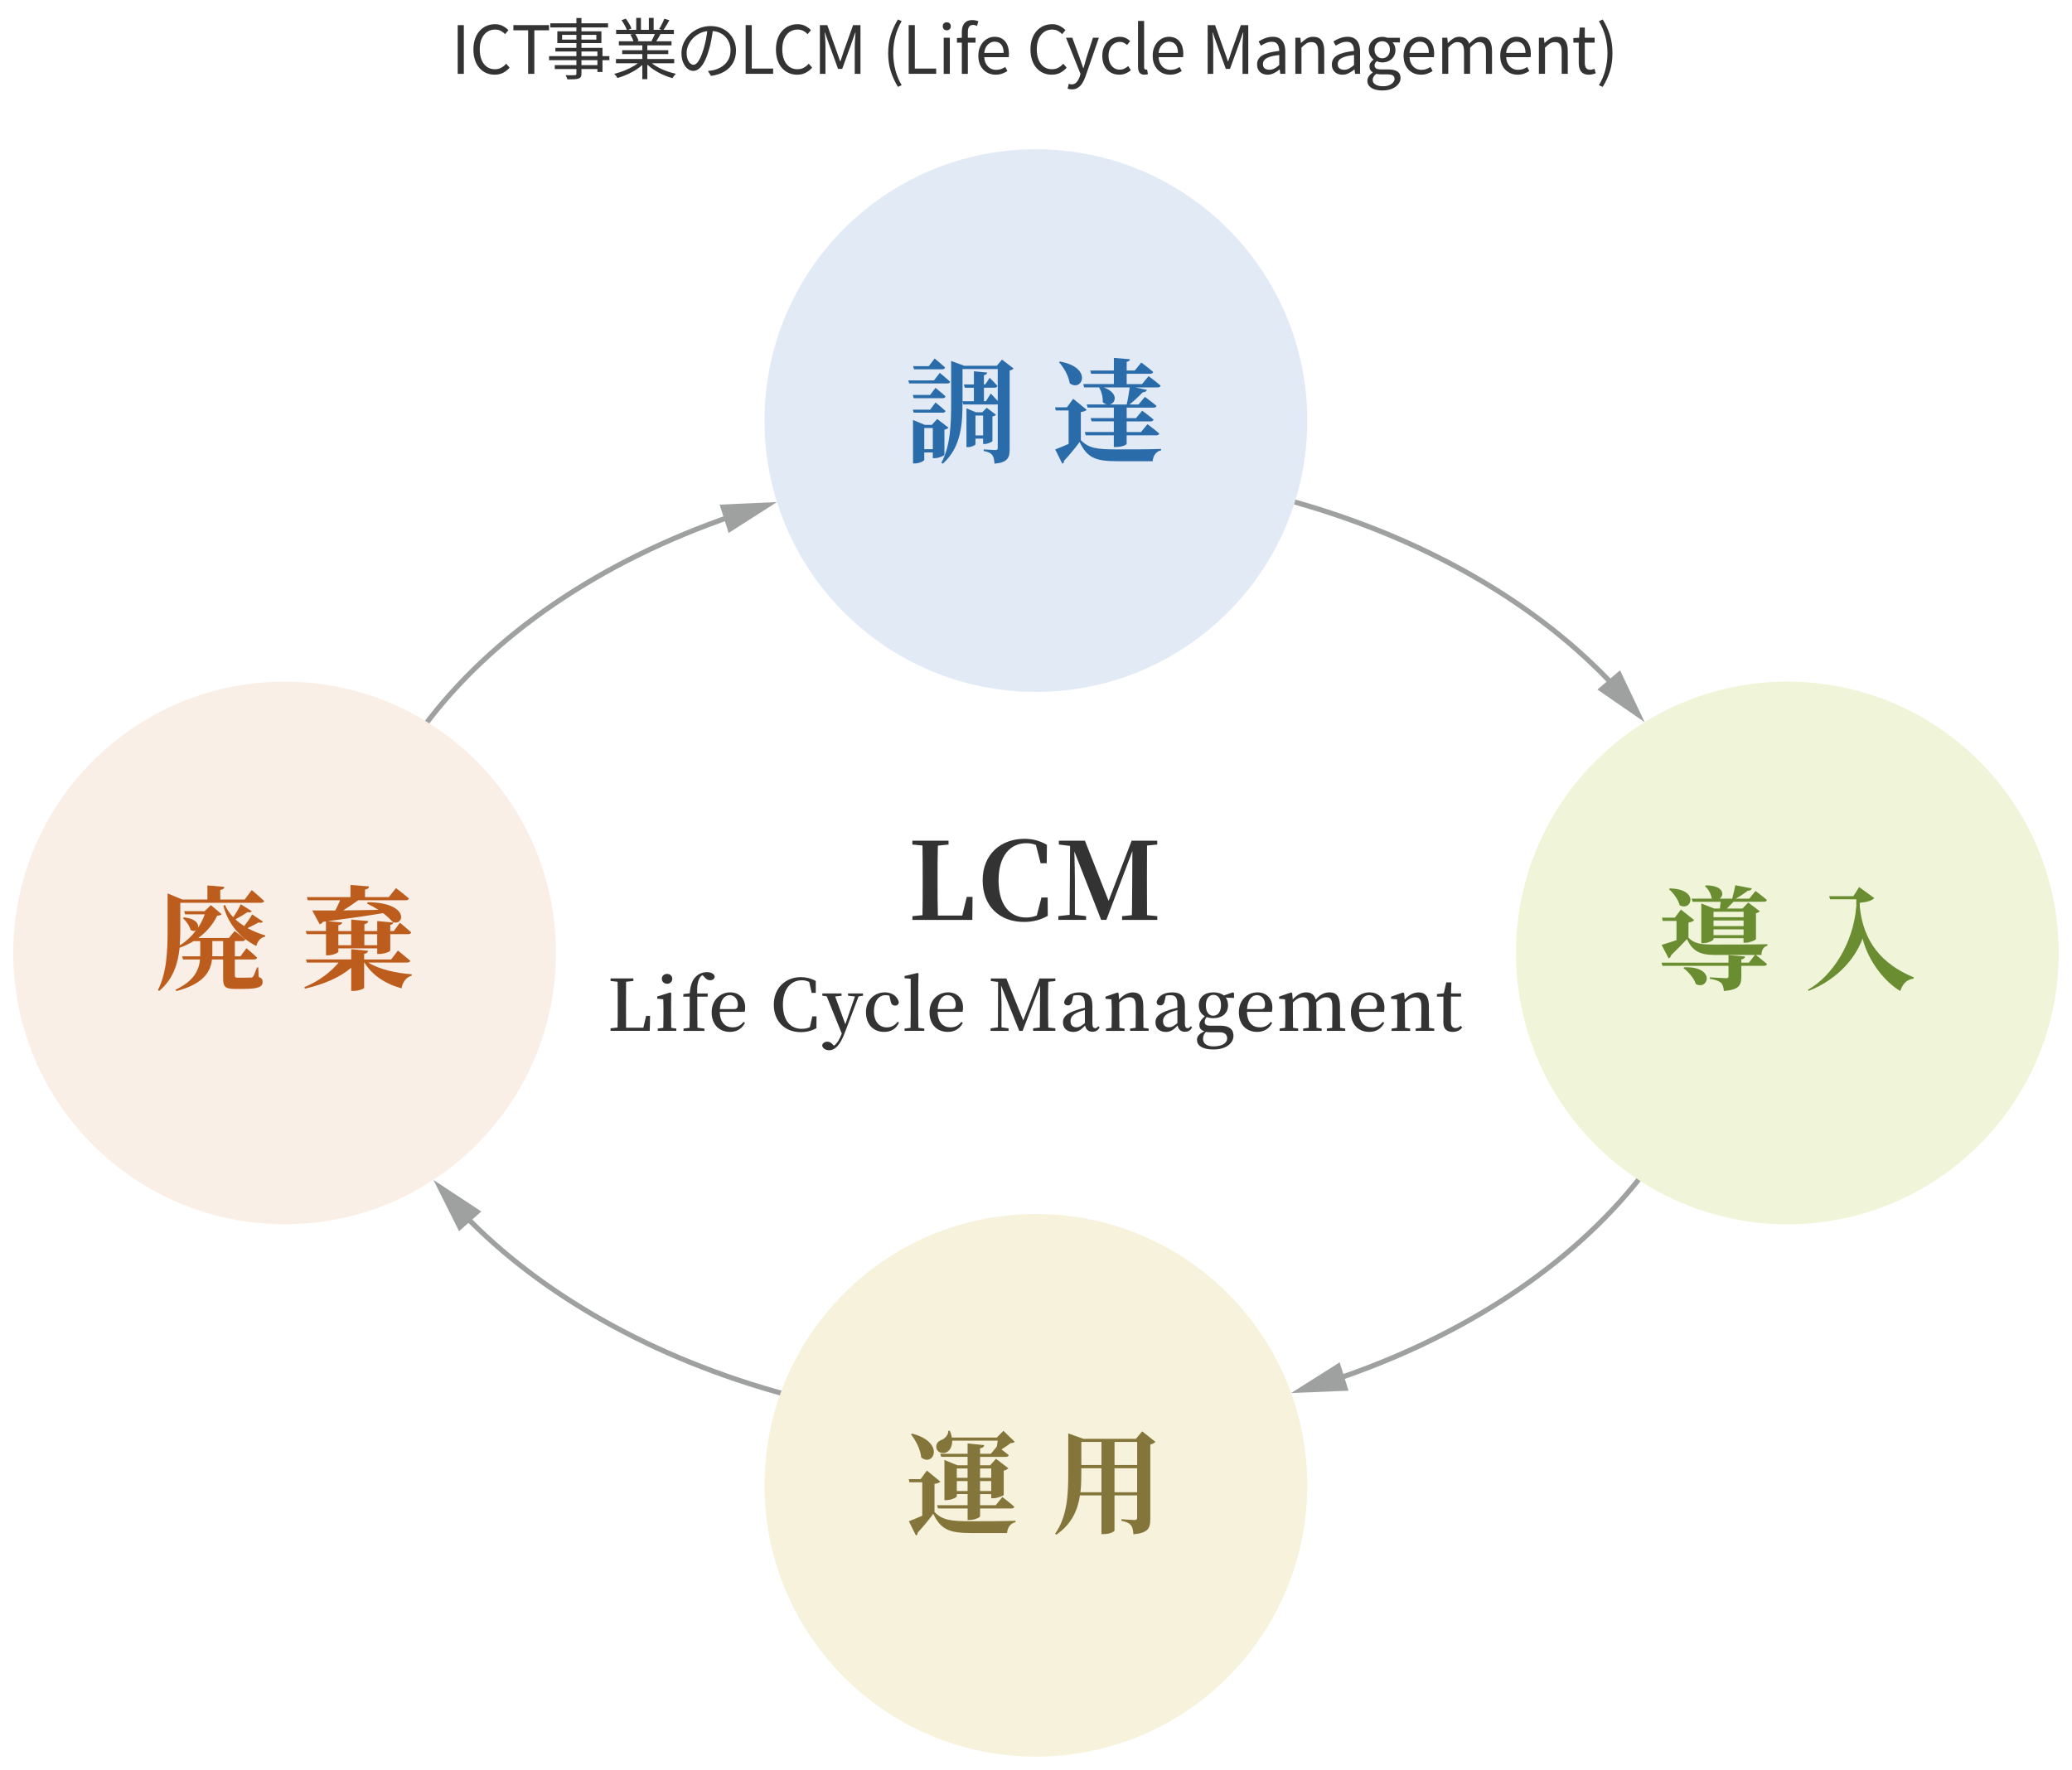 <?xml version="1.0" encoding="utf-8"?>
<!-- Generator: Adobe Illustrator 27.5.0, SVG Export Plug-In . SVG Version: 6.00 Build 0)  -->
<svg version="1.1" id="レイヤー_1" xmlns="http://www.w3.org/2000/svg" xmlns:xlink="http://www.w3.org/1999/xlink" x="0px"
	 y="0px" viewBox="0 0 810.26 692.36" style="enable-background:new 0 0 810.26 692.36;" xml:space="preserve">
<style type="text/css">
	.st0{fill:none;stroke:#9FA0A0;stroke-width:2;stroke-miterlimit:10;}
	.st1{fill:#9FA0A0;}
	.st2{fill:#E2EAF6;}
	.st3{fill:#F7F2DC;}
	.st4{fill:#F0F5D9;}
	.st5{fill:#FAEFE6;}
	.st6{fill:#2A6CA9;}
	.st7{fill:#84763A;}
	.st8{fill:#333333;}
	.st9{fill:#6A8D32;}
	.st10{fill:#BC5D1D;}
</style>
<g>
	<g>
		<g>
			<path class="st0" d="M165.55,284.42c26.57-35.88,69.25-65.03,121.37-82.79"/>
			<g>
				<polygon class="st1" points="284.93,208.45 303.84,196.36 281.42,197.37 				"/>
			</g>
		</g>
	</g>
	<g>
		<g>
			<path class="st0" d="M307.24,545.38c-51.69-14.05-95.61-38.9-126.08-70.58"/>
			<g>
				<polygon class="st1" points="188.22,473.84 169.48,461.48 179.52,481.55 				"/>
			</g>
		</g>
	</g>
	<g>
		<g>
			<path class="st0" d="M641.03,461.07c-26.99,34.05-68.72,61.63-119.18,78.57"/>
			<g>
				<polygon class="st1" points="523.88,532.84 504.91,544.84 527.34,543.94 				"/>
			</g>
		</g>
	</g>
	<circle class="st2" cx="405.09" cy="164.5" r="106.12"/>
	<circle class="st3" cx="405.09" cy="580.94" r="106.12"/>
	<circle class="st4" cx="698.96" cy="372.72" r="106.12"/>
	<circle class="st5" cx="111.3" cy="372.72" r="106.12"/>
	<g>
		<g>
			<path class="st0" d="M506.34,196.36c51.76,14.64,95.52,40.18,125.4,72.53"/>
			<g>
				<polygon class="st1" points="624.67,269.7 643.15,282.45 633.52,262.17 				"/>
			</g>
		</g>
	</g>
	<g>
		<path class="st6" d="M367.51,145.84c0,0,2.55,2.07,4.05,3.48c-0.13,0.48-0.57,0.66-1.1,0.66h-14.92l-0.35-1.19h10.03
			L367.51,145.84z M363.72,154.47l2.11-2.77c0,0,2.46,1.94,3.92,3.34c-0.13,0.48-0.57,0.7-1.14,0.7H357.3l-0.35-1.28H363.72z
			 M357.3,161.42l-0.35-1.19h6.78l2.11-2.82c0,0,2.46,1.98,3.92,3.34c-0.13,0.44-0.57,0.66-1.14,0.66H357.3z M369.31,177.88
			c-0.04,0.35-2.24,1.32-3.74,1.32h-0.79v-2.24h-3.34v2.86c0,0.44-1.85,1.45-3.74,1.45h-0.66v-16.99l4.62,1.89h2.73l2.11-2.29
			l4.4,3.39c-0.22,0.31-0.79,0.62-1.58,0.79V177.88z M357.43,144.44l-0.35-1.23h6.12l2.29-2.99c0,0,2.55,2.07,4.09,3.52
			c-0.13,0.48-0.57,0.7-1.19,0.7H357.43z M364.78,175.68v-8.27h-3.34v8.27H364.78z M396.37,144.13c-0.26,0.31-0.84,0.62-1.54,0.79
			v30.72c0,3.34-0.7,5.24-5.94,5.72c-0.09-1.54-0.31-2.73-0.88-3.39c-0.57-0.75-1.45-1.23-3.34-1.58v-0.62c0,0,3.78,0.26,4.62,0.26
			c0.7,0,0.88-0.31,0.88-0.92v-16.99c-0.18,0.04-0.35,0.09-0.57,0.09H376.7l-0.31-1.1v0.09c0,7.88-0.26,17.56-7.7,24.16l-0.57-0.35
			c3.65-6.82,3.83-15.53,3.83-23.81v-16.02l5.15,1.89h12.67l2.07-2.42L396.37,144.13z M387.44,153.94c0,0,1.54,1.54,2.73,2.9v-12.5
			H376.4v12.59h4.44v-5.28h-3.56l-0.35-1.28h3.92v-5.15l5.19,0.48c-0.09,0.57-0.4,0.92-1.28,1.06v3.61h0.53l1.72-2.6
			c0,0,1.94,1.89,3.04,3.17c-0.13,0.48-0.53,0.7-1.1,0.7h-4.18v5.28h0.79L387.44,153.94z M384.45,173.66v-2.11h-2.99v2.2
			c0,0.35-1.54,1.14-2.99,1.14h-0.53v-15.18l3.7,1.54h2.46l1.76-1.76l3.65,2.73c-0.22,0.26-0.75,0.57-1.41,0.66v9.59
			c0,0.31-1.8,1.19-3.04,1.19H384.45z M384.45,170.31v-7.79h-2.99v7.79H384.45z"/>
		<path class="st6" d="M422.68,172.16c3.08,3.17,6.16,3.61,14.21,3.61c4.97,0,11.71,0,17.16-0.18v0.53
			c-1.94,0.48-3.08,1.98-3.3,4.27h-13.82c-8.41,0-11.79-1.28-14.74-7.52c-1.76,2.46-4.44,5.59-6.12,7.39
			c0.04,0.62-0.22,0.92-0.66,1.1l-2.77-5.59c1.36-0.48,3.26-1.28,5.24-2.16v-13.07h-5.02l-0.26-1.23h4.62l2.46-3.34l5.28,4.31
			c-0.35,0.4-1.01,0.7-2.29,0.88V172.16z M414.5,141.4c13.03,2.38,8.67,12.06,3.83,8.54c-0.44-2.95-2.33-6.16-4.18-8.27L414.5,141.4
			z M435.58,150.24v-4.05h-8.89l-0.35-1.28h9.24v-4.93l6.29,0.53c-0.09,0.48-0.35,0.84-1.28,1.01v3.39h3.17l2.55-3.12
			c0,0,2.9,2.16,4.66,3.7c-0.13,0.48-0.62,0.7-1.23,0.7h-9.15v4.05h5.98l2.6-3.12c0,0,2.9,2.16,4.71,3.7
			c-0.13,0.48-0.57,0.7-1.19,0.7h-8.76l4.58,0.97c-0.18,0.53-0.66,0.92-1.63,0.92c-1.32,1.41-3.3,3.3-5.19,4.8h3.52l2.51-2.99
			c0,0,2.77,2.02,4.53,3.52c-0.09,0.48-0.57,0.7-1.19,0.7h-10.47v4.09h3.65l2.42-2.9c0,0,2.77,1.98,4.44,3.48
			c-0.13,0.48-0.57,0.7-1.19,0.7h-9.33v4.18h5.59l2.55-3.08c0,0,2.86,2.11,4.62,3.65c-0.13,0.48-0.57,0.7-1.19,0.7h-11.57v3.34
			c0,0.26-1.54,1.23-4.14,1.23h-0.88v-4.58h-11l-0.35-1.28h11.35v-4.18h-8.71l-0.35-1.28h9.07v-4.09h-10.25l-0.35-1.23h7.92
			c-0.57-0.09-1.14-0.4-1.67-0.92c0.13-2.02-0.53-4.22-1.41-5.77h-5.85l-0.35-1.28H435.58z M440.59,158.21
			c0.48-1.98,0.92-4.66,1.19-6.69h-10.21c5.98,2.16,4.8,6.21,2.33,6.69H440.59z"/>
	</g>
	<g>
		<path class="st7" d="M365.44,591.38c3.12,3.17,6.21,3.61,14.35,3.61c5.02,0,11.84,0,17.34-0.18v0.53
			c-1.98,0.48-3.08,1.98-3.34,4.27h-13.91c-8.49,0-11.93-1.28-14.92-7.53c-1.76,2.46-4.44,5.59-6.12,7.39
			c0.04,0.62-0.22,0.92-0.66,1.1l-2.77-5.59c1.36-0.48,3.26-1.28,5.24-2.16v-13.07h-5.02l-0.26-1.23h4.62l2.46-3.34l5.28,4.31
			c-0.35,0.4-1.01,0.7-2.29,0.88V591.38z M356.64,560.71c13.11,3.34,8.45,13.25,3.61,9.33c-0.31-3.12-2.11-6.64-4-9.02
			L356.64,560.71z M372.35,563.49c0.04,2.38-1.01,4.05-2.42,4.62c-1.45,0.57-3.34,0-3.74-1.72c-0.35-1.63,0.7-2.77,2.11-3.26
			c1.32-0.57,2.64-1.98,2.51-3.52h0.62c0.4,0.92,0.66,1.8,0.79,2.64h17.6l2.55-2.64l4.44,4.31c-0.31,0.35-0.79,0.48-1.67,0.53
			c-0.88,0.75-2.24,1.67-3.52,2.46c0.92,0.66,1.98,1.54,2.86,2.24c-0.13,0.44-0.57,0.66-1.19,0.66h-10.03v3.3h3.92l2.29-2.55
			l4.84,3.7c-0.26,0.35-0.88,0.75-1.8,0.92v9.46c0,0.35-2.42,1.36-4.05,1.36h-0.84v-1.63h-4.36v4.36h6.12l2.6-3.21
			c0,0,2.86,2.2,4.66,3.78c-0.09,0.48-0.57,0.7-1.19,0.7h-12.19v3.04c0,0.44-2.11,1.45-4,1.45h-0.88v-4.49H366.8l-0.35-1.28h11.93
			v-4.36h-4.22v0.84c0,0.48-2.16,1.54-4.14,1.54h-0.7v-15.71l5.06,2.07h4v-3.3h-10.34l-0.35-1.19h10.69v-4.05l6.51,0.66
			c-0.13,0.62-0.44,1.06-1.63,1.23v2.16h4.22l2.33-2.82c0.13-0.79,0.22-1.58,0.35-2.33H372.35z M374.15,574.35v3.65h4.22v-3.65
			H374.15z M378.38,583.16v-3.87h-4.22v3.87H378.38z M383.26,574.35v3.65h4.36v-3.65H383.26z M387.62,583.16v-3.87h-4.36v3.87
			H387.62z"/>
		<path class="st7" d="M451.81,563.92c-0.31,0.4-0.97,0.84-1.98,1.06v29.13c0,3.52-0.75,5.46-6.6,5.99
			c-0.13-1.58-0.35-2.82-0.97-3.56c-0.66-0.75-1.63-1.32-3.74-1.72v-0.62c0,0,4.31,0.31,5.19,0.31c0.75,0,0.97-0.31,0.97-0.92v-8.71
			h-8.85v13.73c0,0.31-1.54,1.41-4.18,1.41h-0.92v-15.14h-8.41c-0.84,5.63-3.17,11.22-9.24,15.36l-0.48-0.35
			c4.71-6.69,5.15-15.18,5.15-23.5v-15.75l5.9,2.11h20.55l2.46-2.91L451.81,563.92z M430.73,583.64v-9.37h-7.88v2.07
			c0,2.33-0.04,4.84-0.35,7.3H430.73z M422.86,563.97v9.02h7.88v-9.02H422.86z M435.84,563.97v9.02h8.85v-9.02H435.84z
			 M444.68,583.64v-9.37h-8.85v9.37H444.68z"/>
	</g>
	<g>
		<path class="st8" d="M380.31,350.78l-0.08,9.01h-23.45l0.04-1.46l3.92-0.38c0.08-4.13,0.08-8.26,0.08-11.85v-2.8
			c0-4.17,0-8.39-0.08-12.6l-3.96-0.38v-1.5h14.15v1.5l-4.17,0.42c-0.12,4.13-0.12,8.3-0.12,12.23v2.8c0,3.88,0,8.1,0.12,12.31h9.52
			l1.79-7.3H380.31z"/>
		<path class="st8" d="M409.73,358.21c-2.67,1.5-5.68,2.38-9.31,2.38c-9.26,0-16.15-5.88-16.15-16.28
			c0-10.43,7.39-16.23,16.32-16.23c3.3,0,6.01,0.75,8.81,2.34l-0.08,7.22h-2.38l-1.84-7.14c-1.21-0.5-2.42-0.71-3.76-0.71
			c-6.18,0-10.85,4.8-10.85,14.56c0,9.85,4.59,14.52,10.85,14.52c1.42,0,2.71-0.25,4.09-0.79l1.84-7.05h2.42L409.73,358.21z"/>
		<path class="st8" d="M448.55,330.71c-0.04,4.22-0.04,8.43-0.04,12.6v2.04c0,4.21,0,8.43,0.04,12.6l4.01,0.38v1.46h-13.77v-1.46
			l3.84-0.38c0.12-4.13,0.04-8.3,0.12-11.94l0.08-13.15l-10.18,26.92h-2.04l-10.48-26.75c0.13,4.17,0.21,9.72,0.21,11.48v13.31
			l4.38,0.5v1.46h-10.85v-1.46l4.42-0.5l0.17-26.96l-4.38-0.54v-1.5h10.18l9.26,23.54l9.01-23.54h10.02v1.5L448.55,330.71z"/>
		<path class="st8" d="M254.22,397.35l-0.14,5.84h-15.33l0.03-1l2.73-0.31c0.06-2.73,0.06-5.42,0.06-7.96v-1.7
			c0-2.75,0-5.51-0.06-8.23l-2.75-0.31v-1h8.93v1l-2.86,0.31c-0.03,2.73-0.03,5.45-0.03,8.12v1.98c0,2.39,0,5.12,0.03,7.87h6.76
			l1.08-4.62H254.22z"/>
		<path class="st8" d="M264.48,402.3v0.89h-7.26v-0.89l2.17-0.31c0.03-1.58,0.06-3.81,0.06-5.26v-1.78c0-1.73-0.03-2.78-0.08-4.12
			l-2.36-0.22v-0.86l5.09-1.59l0.39,0.28l-0.06,4.14v4.15c0,1.47,0.03,3.7,0.06,5.26L264.48,402.3z M258.81,382.83
			c0-1.14,0.92-1.92,2.06-1.92c1.11,0,2.03,0.78,2.03,1.92s-0.92,1.95-2.03,1.95C259.73,384.77,258.81,383.97,258.81,382.83z"/>
		<path class="st8" d="M269.73,388.5c0.25-3.23,0.97-5.03,2.28-6.4c1.36-1.42,2.98-1.86,4.42-1.86c1.47,0,2.75,0.47,3.06,1.7
			c-0.03,0.83-0.7,1.45-1.78,1.45c-0.86,0-1.53-0.36-2.28-1.28l-0.72-0.72c-0.39,0.25-0.78,0.58-1.03,1c-0.75,1.2-1.14,3-1.06,6.18
			h4.12v1.25h-4.06v6.93c0,1.72,0.03,3.48,0.06,5.2l2.73,0.36v0.89h-8.18v-0.89l2.34-0.31c0.06-1.75,0.08-3.5,0.08-5.26v-6.93h-2.48
			v-1L269.73,388.5z"/>
		<path class="st8" d="M281.47,395.76c0.08,4.14,2.17,6.06,5.03,6.06c1.98,0,3.2-0.81,4.26-2.14l0.56,0.39
			c-1.11,2.2-3.14,3.53-5.84,3.53c-4.2,0-7.18-2.81-7.18-7.71c0-4.81,3.45-7.76,7.23-7.76c3.53,0,5.87,2.39,5.87,5.92
			c0,0.7-0.06,1.25-0.19,1.7H281.47z M286.95,394.68c1.28,0,1.59-0.64,1.59-1.81c0-2.06-1.31-3.64-3.2-3.64
			c-1.81,0-3.62,1.64-3.84,5.45H286.95z"/>
		<path class="st8" d="M319.3,397.54l-0.03,4.59c-1.86,1.06-3.87,1.56-6.15,1.56c-6.12,0-10.52-4.14-10.52-10.74
			c0-6.57,4.62-10.77,10.57-10.77c1.97,0,3.89,0.44,5.84,1.5v4.65h-1.61l-0.95-4.26c-0.95-0.47-1.89-0.67-2.89-0.67
			c-4.17,0-7.4,3.28-7.4,9.54c0,6.31,3.03,9.46,7.34,9.46c1.08,0,2.14-0.17,3.2-0.67l0.95-4.2H319.3z"/>
		<path class="st8" d="M337.46,389.45l-1.72,0.28l-5.4,14.24c-1.84,4.98-3.95,6.81-6.04,6.81c-1.45,0-2.75-0.81-2.78-1.97
			c0.19-0.92,1.14-1.39,2.03-1.39c0.92,0,1.56,0.47,2.28,1.28l0.31,0.31c1.31-1.03,2.2-2.59,2.98-4.59l0.06-0.17l-5.9-14.58
			l-1.7-0.22v-0.89h7.51v0.92l-2.5,0.25l3.98,10.9l3.76-10.88l-2.7-0.31v-0.89h5.84V389.45z"/>
		<path class="st8" d="M351.55,399.93c-1,2.34-2.95,3.67-5.84,3.67c-4.15,0-7.07-2.92-7.07-7.71c0-4.92,3.48-7.76,7.45-7.76
			c2.78,0,5.01,1.67,5.42,3.98c-0.22,0.83-0.7,1.2-1.47,1.2c-0.97,0-1.56-0.58-1.75-1.72l-0.5-2.14c-0.5-0.17-0.97-0.22-1.47-0.22
			c-2.7,0-4.56,2.34-4.56,6.37c0,3.98,2.09,6.23,5.03,6.23c1.73,0,3.17-0.75,4.17-2.17L351.55,399.93z"/>
		<path class="st8" d="M361.44,402.3v0.89h-7.71v-0.89l2.34-0.31c0.03-1.72,0.06-3.56,0.06-5.26v-13.91l-2.39-0.22v-0.86l5.03-1.2
			l0.42,0.22l-0.11,4.37v11.6c0,1.7,0.03,3.53,0.06,5.26L361.44,402.3z"/>
		<path class="st8" d="M366.66,395.76c0.08,4.14,2.17,6.06,5.03,6.06c1.98,0,3.2-0.81,4.26-2.14l0.56,0.39
			c-1.11,2.2-3.14,3.53-5.84,3.53c-4.2,0-7.18-2.81-7.18-7.71c0-4.81,3.45-7.76,7.23-7.76c3.53,0,5.87,2.39,5.87,5.92
			c0,0.7-0.06,1.25-0.19,1.7H366.66z M372.14,394.68c1.28,0,1.59-0.64,1.59-1.81c0-2.06-1.31-3.64-3.2-3.64
			c-1.81,0-3.62,1.64-3.84,5.45H372.14z"/>
		<path class="st8" d="M409.94,384c-0.08,2.73-0.08,5.48-0.08,8.23v1.42c0,2.75,0,5.51,0.08,8.23l2.75,0.31v1h-8.68v-1l2.61-0.31
			c0.06-2.7,0.03-5.45,0.06-7.98l0.06-8.48l-6.84,17.78h-1.31l-7.12-17.75c0.06,2.73,0.17,6.48,0.17,7.01v9.35l2.75,0.39v1h-7.01v-1
			l2.87-0.39l0.06-17.75l-2.84-0.36v-1h6.06l6.62,16.41l6.34-16.41h6.2v1L409.94,384z"/>
		<path class="st8" d="M429.99,401.85c-0.67,1.25-1.56,1.7-2.81,1.7c-1.56,0-2.56-0.92-2.84-2.42c-1.61,1.64-2.7,2.48-4.65,2.48
			c-2.28,0-4.01-1.33-4.01-3.73c0-2.06,1.17-3.42,5.23-4.81c0.95-0.28,2.17-0.64,3.34-0.92v-1.14c0-2.98-0.81-3.78-2.89-3.78
			c-0.5,0-1.03,0.06-1.64,0.22l-0.47,2.06c-0.22,1.17-0.81,1.72-1.67,1.72c-0.83,0-1.36-0.42-1.47-1.22
			c0.47-2.39,2.73-3.87,6.15-3.87c3.39,0,4.92,1.5,4.92,5.31v6.84c0,1.39,0.42,1.84,1.06,1.84c0.5,0,0.81-0.22,1.28-0.78
			L429.99,401.85z M424.26,395.04c-1,0.28-1.95,0.58-2.53,0.81c-2.45,0.97-3.09,2.2-3.09,3.59c0,1.64,0.97,2.36,2.36,2.36
			c1,0,1.7-0.39,3.25-1.64V395.04z"/>
		<path class="st8" d="M449.18,402.3v0.89h-7.26v-0.89l2.17-0.31c0.03-1.56,0.06-3.73,0.06-5.26v-3.17c0-2.61-0.78-3.5-2.42-3.5
			c-1.2,0-2.5,0.58-4.03,1.98v4.7c0,1.47,0.03,3.7,0.06,5.26l2,0.31v0.89h-7.26v-0.89l2.17-0.31c0.06-1.58,0.08-3.81,0.08-5.26
			v-1.78c0-1.75-0.06-2.81-0.11-4.09l-2.34-0.22v-0.83l4.7-1.64l0.42,0.28l0.22,2.5c1.67-1.86,3.56-2.81,5.42-2.81
			c2.59,0,4.03,1.61,4.03,5.45v3.14c0,1.53,0.03,3.7,0.06,5.26L449.18,402.3z"/>
		<path class="st8" d="M466.16,401.85c-0.67,1.25-1.56,1.7-2.81,1.7c-1.56,0-2.56-0.92-2.84-2.42c-1.61,1.64-2.7,2.48-4.65,2.48
			c-2.28,0-4.01-1.33-4.01-3.73c0-2.06,1.17-3.42,5.23-4.81c0.95-0.28,2.17-0.64,3.34-0.92v-1.14c0-2.98-0.81-3.78-2.89-3.78
			c-0.5,0-1.03,0.06-1.64,0.22l-0.47,2.06c-0.22,1.17-0.81,1.72-1.67,1.72c-0.83,0-1.36-0.42-1.47-1.22
			c0.47-2.39,2.73-3.87,6.15-3.87c3.39,0,4.92,1.5,4.92,5.31v6.84c0,1.39,0.42,1.84,1.06,1.84c0.5,0,0.81-0.22,1.28-0.78
			L466.16,401.85z M460.43,395.04c-1,0.28-1.95,0.58-2.53,0.81c-2.45,0.97-3.09,2.2-3.09,3.59c0,1.64,0.97,2.36,2.36,2.36
			c1,0,1.7-0.39,3.25-1.64V395.04z"/>
		<path class="st8" d="M482.57,390.34l-3.23-0.17c0.58,0.81,0.89,1.81,0.89,3c0,3.09-2.25,5.06-5.73,5.06c-1,0-1.89-0.14-2.64-0.45
			c-0.53,0.67-0.75,1.22-0.75,1.92c0,0.92,0.47,1.47,2.03,1.47h4.09c3.56,0,5.12,1.47,5.12,3.95c0,2.75-2.64,5.34-7.84,5.34
			c-4.53,0-6.43-1.64-6.43-3.78c0-1.31,0.86-2.36,2.92-3.31c-1.28-0.42-1.98-1.14-1.98-2.42c0-1.08,0.58-2.09,2.14-3.48
			c-1.5-0.83-2.36-2.31-2.36-4.31c0-3.12,2.23-5.03,5.73-5.03c1.7,0,3.09,0.42,4.06,1.22l3.48-1.22l0.5,0.31V390.34z M473.59,403.75
			c-0.89,0-1.45-0.03-2.03-0.14c-0.75,0.83-1.11,1.59-1.11,2.62c0,2.03,1.61,3.03,4.06,3.03c3.53,0,5.37-1.36,5.37-3.12
			c0-1.31-0.78-2.39-2.87-2.39H473.59z M477.48,393.12c0-2.42-1.08-4-2.95-4c-1.84,0-2.98,1.61-2.98,4.09
			c0,2.45,1.08,4.06,2.89,4.06C476.37,397.26,477.48,395.59,477.48,393.12z"/>
		<path class="st8" d="M487.63,395.76c0.08,4.14,2.17,6.06,5.03,6.06c1.98,0,3.2-0.81,4.26-2.14l0.56,0.39
			c-1.11,2.2-3.14,3.53-5.84,3.53c-4.2,0-7.18-2.81-7.18-7.71c0-4.81,3.45-7.76,7.23-7.76c3.53,0,5.87,2.39,5.87,5.92
			c0,0.7-0.06,1.25-0.19,1.7H487.63z M493.11,394.68c1.28,0,1.59-0.64,1.59-1.81c0-2.06-1.31-3.64-3.2-3.64
			c-1.81,0-3.62,1.64-3.84,5.45H493.11z"/>
		<path class="st8" d="M526.06,402.3v0.89h-7.2v-0.89l2.09-0.31c0.03-1.56,0.06-3.73,0.06-5.26v-3.12c0-2.73-0.75-3.56-2.39-3.56
			c-1.2,0-2.45,0.58-3.92,2c0.06,0.47,0.08,0.97,0.08,1.53v3.14c0,1.53,0.03,3.7,0.06,5.26l2,0.31v0.89h-7.23v-0.89l2.17-0.31
			c0.03-1.56,0.06-3.73,0.06-5.26v-3.09c0-2.67-0.7-3.59-2.36-3.59c-1.28,0-2.5,0.67-3.89,2.03v4.65c0,1.47,0.03,3.7,0.06,5.26
			l2,0.31v0.89h-7.26v-0.89l2.17-0.31c0.06-1.58,0.08-3.81,0.08-5.26v-1.78c0-1.75-0.06-2.81-0.11-4.09l-2.34-0.22v-0.83l4.7-1.64
			l0.42,0.28l0.22,2.5c1.59-1.81,3.39-2.81,5.23-2.81c1.95,0,3.23,0.89,3.75,2.87c1.67-2.03,3.5-2.87,5.42-2.87
			c2.64,0,4.06,1.58,4.06,5.34v3.25c0,1.53,0.03,3.7,0.06,5.26L526.06,402.3z"/>
		<path class="st8" d="M531.44,395.76c0.08,4.14,2.17,6.06,5.04,6.06c1.97,0,3.2-0.81,4.26-2.14l0.56,0.39
			c-1.11,2.2-3.14,3.53-5.84,3.53c-4.2,0-7.18-2.81-7.18-7.71c0-4.81,3.45-7.76,7.23-7.76c3.53,0,5.87,2.39,5.87,5.92
			c0,0.7-0.06,1.25-0.19,1.7H531.44z M536.92,394.68c1.28,0,1.59-0.64,1.59-1.81c0-2.06-1.31-3.64-3.2-3.64
			c-1.81,0-3.62,1.64-3.84,5.45H536.92z"/>
		<path class="st8" d="M560.86,402.3v0.89h-7.26v-0.89l2.17-0.31c0.03-1.56,0.06-3.73,0.06-5.26v-3.17c0-2.61-0.78-3.5-2.42-3.5
			c-1.2,0-2.5,0.58-4.03,1.98v4.7c0,1.47,0.03,3.7,0.06,5.26l2,0.31v0.89h-7.26v-0.89l2.17-0.31c0.06-1.58,0.08-3.81,0.08-5.26
			v-1.78c0-1.75-0.06-2.81-0.11-4.09l-2.34-0.22v-0.83l4.7-1.64l0.42,0.28l0.22,2.5c1.67-1.86,3.56-2.81,5.42-2.81
			c2.59,0,4.03,1.61,4.03,5.45v3.14c0,1.53,0.03,3.7,0.06,5.26L560.86,402.3z"/>
		<path class="st8" d="M571.79,401.85c-0.78,1.11-2.03,1.75-3.73,1.75c-2.34,0-3.64-1.2-3.64-3.75c0-0.83,0.03-1.56,0.03-2.7v-7.34
			h-2.53v-1l2.7-0.31l0.95-4.26h2l-0.14,4.31h3.92v1.25h-3.95v10.04c0,1.58,0.7,2.25,1.81,2.25c0.7,0,1.25-0.28,2.03-0.86
			L571.79,401.85z"/>
	</g>
	<g>
		<path class="st8" d="M178.99,28.88V9.82h2.39v19.06H178.99z"/>
		<path class="st8" d="M193.42,29.21c-1.18,0-2.27-0.22-3.29-0.66c-1.01-0.44-1.89-1.09-2.64-1.94c-0.75-0.85-1.33-1.88-1.74-3.11
			c-0.42-1.22-0.62-2.6-0.62-4.15c0-1.54,0.21-2.92,0.64-4.15c0.42-1.22,1.02-2.26,1.78-3.11c0.76-0.85,1.66-1.5,2.68-1.95
			c1.02-0.45,2.14-0.68,3.35-0.68c1.16,0,2.18,0.24,3.07,0.71c0.88,0.48,1.6,1.02,2.16,1.62l-1.3,1.56c-0.5-0.54-1.07-0.97-1.72-1.3
			c-0.64-0.33-1.37-0.49-2.18-0.49c-1.2,0-2.24,0.31-3.15,0.94s-1.6,1.51-2.11,2.67c-0.5,1.15-0.75,2.52-0.75,4.09
			c0,1.61,0.24,3,0.73,4.17c0.48,1.17,1.17,2.07,2.05,2.7c0.88,0.63,1.93,0.95,3.15,0.95c0.9,0,1.71-0.19,2.43-0.57
			s1.38-0.91,1.99-1.59l1.33,1.53c-0.75,0.87-1.59,1.54-2.55,2.02C195.77,28.97,194.67,29.21,193.42,29.21z"/>
		<path class="st8" d="M206.53,28.88V11.85h-5.77V9.82h13.96v2.03h-5.77v17.03H206.53z"/>
		<path class="st8" d="M214.72,21.96h23.58v1.56h-23.58V21.96z M215.21,9.12h22.57v1.61h-22.57V9.12z M216.95,25.47h17.68V27h-17.68
			V25.47z M217.19,18.71h18.41v9.44h-1.98v-8.01h-16.43V18.71z M217.94,12.26h17.24v4.6h-17.24V12.26z M219.81,13.64v1.85h13.39
			v-1.85H219.81z M225.4,7.04h1.98v21.74c0,0.59-0.09,1.03-0.27,1.31c-0.18,0.29-0.48,0.5-0.9,0.64c-0.4,0.14-0.95,0.23-1.65,0.26
			c-0.7,0.03-1.6,0.05-2.69,0.05c-0.05-0.24-0.15-0.52-0.29-0.85c-0.14-0.32-0.28-0.58-0.42-0.79c0.52,0.02,1.03,0.03,1.52,0.03
			c0.49,0,0.92,0,1.29-0.01c0.36-0.01,0.62-0.01,0.78-0.01c0.24-0.02,0.41-0.07,0.51-0.16c0.1-0.09,0.14-0.25,0.14-0.49V7.04z"/>
		<path class="st8" d="M250.56,23.75l1.56,0.73c-0.8,0.88-1.79,1.72-2.96,2.51s-2.44,1.48-3.77,2.08c-1.33,0.6-2.65,1.08-3.95,1.44
			c-0.09-0.17-0.2-0.36-0.35-0.56c-0.15-0.2-0.3-0.4-0.45-0.6c-0.16-0.2-0.31-0.36-0.47-0.48c1.28-0.29,2.58-0.7,3.9-1.22
			s2.55-1.12,3.69-1.79C248.9,25.18,249.84,24.48,250.56,23.75z M240.87,23.08h22.78v1.66h-22.78V23.08z M240.94,11.66h22.59v1.66
			h-22.59V11.66z M242.01,16.13h20.59v1.61h-20.59V16.13z M243.05,7.87l1.66-0.57c0.45,0.57,0.89,1.22,1.31,1.95
			c0.42,0.73,0.73,1.36,0.92,1.9l-1.77,0.68c-0.17-0.54-0.46-1.18-0.87-1.92C243.9,9.15,243.48,8.47,243.05,7.87z M243.31,19.65
			h18.02v1.51h-18.02V19.65z M246.46,13.51l1.85-0.34c0.29,0.42,0.58,0.89,0.84,1.42c0.27,0.53,0.46,0.99,0.56,1.39l-1.92,0.39
			c-0.1-0.38-0.28-0.85-0.53-1.39C247,14.43,246.73,13.94,246.46,13.51z M248.8,7.01h1.85v5.46h-1.85V7.01z M251.19,16.89h1.95
			v14.07h-1.95V16.89z M253.74,23.7c0.55,0.57,1.23,1.13,2.01,1.66s1.66,1.03,2.6,1.48s1.92,0.84,2.93,1.18c1,0.34,2,0.62,2.99,0.85
			c-0.14,0.14-0.29,0.31-0.46,0.51c-0.17,0.2-0.32,0.41-0.48,0.62c-0.16,0.22-0.28,0.41-0.36,0.58c-0.99-0.28-1.99-0.62-3-1.04
			c-1.01-0.42-1.99-0.89-2.94-1.43c-0.95-0.54-1.83-1.13-2.65-1.77c-0.82-0.64-1.54-1.31-2.15-2L253.74,23.7z M253.74,7.01h1.87
			v5.36h-1.87V7.01z M256.28,12.83l2,0.52c-0.31,0.57-0.63,1.14-0.96,1.7c-0.33,0.56-0.64,1.06-0.94,1.49l-1.61-0.49
			c0.26-0.47,0.53-1.01,0.82-1.61C255.88,13.84,256.11,13.3,256.28,12.83z M259.77,7.35l2,0.55c-0.38,0.69-0.79,1.4-1.22,2.12
			c-0.43,0.72-0.83,1.34-1.2,1.86l-1.59-0.55c0.24-0.36,0.49-0.78,0.74-1.25c0.25-0.47,0.49-0.94,0.71-1.43
			C259.45,8.16,259.63,7.73,259.77,7.35z"/>
		<path class="st8" d="M278.87,11.12c-0.17,1.35-0.39,2.76-0.66,4.24c-0.27,1.47-0.61,2.9-1.03,4.29c-0.52,1.79-1.1,3.28-1.73,4.47
			c-0.63,1.2-1.31,2.1-2.04,2.7c-0.73,0.61-1.49,0.91-2.29,0.91c-0.76,0-1.5-0.28-2.21-0.83c-0.71-0.55-1.29-1.36-1.74-2.4
			s-0.68-2.28-0.68-3.71c0-1.42,0.29-2.76,0.87-4.03c0.58-1.26,1.39-2.39,2.42-3.37c1.03-0.98,2.24-1.75,3.63-2.33
			c1.39-0.57,2.87-0.86,4.45-0.86c1.53,0,2.9,0.25,4.12,0.75c1.22,0.5,2.27,1.19,3.13,2.07c0.87,0.88,1.53,1.89,2,3.04
			c0.47,1.15,0.7,2.39,0.7,3.71c0,1.82-0.39,3.42-1.16,4.81c-0.77,1.39-1.88,2.51-3.33,3.38c-1.45,0.87-3.2,1.44-5.27,1.72
			l-1.22-1.92c0.42-0.05,0.81-0.1,1.2-0.16c0.38-0.05,0.73-0.11,1.04-0.18c0.83-0.19,1.64-0.49,2.43-0.9
			c0.79-0.41,1.49-0.93,2.12-1.56c0.62-0.63,1.12-1.39,1.5-2.26c0.37-0.88,0.56-1.88,0.56-3c0-1.06-0.17-2.04-0.52-2.95
			c-0.35-0.91-0.86-1.71-1.53-2.41c-0.68-0.69-1.5-1.24-2.47-1.64c-0.97-0.4-2.08-0.6-3.33-0.6c-1.42,0-2.71,0.26-3.86,0.78
			c-1.15,0.52-2.13,1.2-2.94,2.04c-0.81,0.84-1.43,1.76-1.86,2.76s-0.65,1.97-0.65,2.92c0,1.09,0.14,1.99,0.43,2.69
			c0.29,0.7,0.63,1.22,1.04,1.55c0.41,0.33,0.81,0.49,1.21,0.49c0.42,0,0.84-0.2,1.27-0.61c0.43-0.41,0.88-1.07,1.33-1.98
			c0.45-0.91,0.89-2.09,1.33-3.55c0.38-1.25,0.71-2.57,0.98-3.98c0.27-1.4,0.46-2.78,0.58-4.13L278.87,11.12z"/>
		<path class="st8" d="M291.59,28.88V9.82h2.39v17h8.35v2.05H291.59z"/>
		<path class="st8" d="M311.73,29.21c-1.18,0-2.27-0.22-3.29-0.66c-1.01-0.44-1.89-1.09-2.64-1.94c-0.75-0.85-1.33-1.88-1.74-3.11
			c-0.42-1.22-0.62-2.6-0.62-4.15c0-1.54,0.21-2.92,0.64-4.15c0.42-1.22,1.02-2.26,1.78-3.11c0.76-0.85,1.66-1.5,2.68-1.95
			c1.02-0.45,2.14-0.68,3.35-0.68c1.16,0,2.18,0.24,3.07,0.71c0.88,0.48,1.6,1.02,2.16,1.62l-1.3,1.56c-0.5-0.54-1.07-0.97-1.72-1.3
			c-0.64-0.33-1.37-0.49-2.18-0.49c-1.2,0-2.24,0.31-3.15,0.94s-1.6,1.51-2.11,2.67c-0.5,1.15-0.75,2.52-0.75,4.09
			c0,1.61,0.24,3,0.73,4.17c0.48,1.17,1.17,2.07,2.05,2.7c0.88,0.63,1.93,0.95,3.15,0.95c0.9,0,1.71-0.19,2.43-0.57
			s1.38-0.91,1.99-1.59l1.33,1.53c-0.75,0.87-1.59,1.54-2.55,2.02C314.08,28.97,312.98,29.21,311.73,29.21z"/>
		<path class="st8" d="M320.62,28.88V9.82h2.89l3.64,10.19c0.24,0.64,0.48,1.3,0.7,1.98c0.23,0.68,0.45,1.34,0.68,2h0.1
			c0.24-0.66,0.47-1.33,0.69-2c0.22-0.68,0.43-1.33,0.64-1.98l3.64-10.19h2.89v19.06h-2.24V18.32c0-0.55,0.02-1.16,0.05-1.81
			c0.03-0.65,0.08-1.31,0.13-1.98c0.05-0.67,0.09-1.28,0.13-1.83h-0.1l-1.53,4.34l-3.59,9.91h-1.61l-3.61-9.91l-1.53-4.34h-0.1
			c0.07,0.55,0.13,1.17,0.17,1.83c0.04,0.67,0.08,1.33,0.1,1.98c0.03,0.65,0.04,1.25,0.04,1.81v10.56H320.62z"/>
		<path class="st8" d="M351.14,33.97c-1.2-1.94-2.13-3.98-2.81-6.12c-0.68-2.14-1.01-4.49-1.01-7.06c0-2.55,0.34-4.9,1.01-7.05
			c0.68-2.15,1.61-4.19,2.81-6.14l1.46,0.68c-1.11,1.85-1.94,3.85-2.48,5.99c-0.55,2.14-0.82,4.31-0.82,6.51
			c0,2.22,0.27,4.4,0.82,6.54s1.37,4.14,2.48,5.99L351.14,33.97z"/>
		<path class="st8" d="M355.35,28.88V9.82h2.39v17h8.35v2.05H355.35z"/>
		<path class="st8" d="M370.23,11.85c-0.47,0-0.84-0.14-1.13-0.43s-0.43-0.67-0.43-1.16c0-0.47,0.14-0.84,0.43-1.12
			s0.66-0.42,1.13-0.42c0.47,0,0.85,0.14,1.14,0.42c0.29,0.28,0.44,0.65,0.44,1.12c0,0.49-0.15,0.87-0.44,1.16
			C371.08,11.7,370.7,11.85,370.23,11.85z M369.04,28.88V14.76h2.39v14.12H369.04z"/>
		<path class="st8" d="M374.21,16.68v-1.79l2.03-0.13h5.25v1.92H374.21z M376.13,28.88V12.5c0-0.95,0.15-1.78,0.44-2.47
			c0.29-0.69,0.75-1.23,1.35-1.61c0.61-0.38,1.38-0.57,2.31-0.57c0.43,0,0.85,0.04,1.26,0.13s0.78,0.19,1.1,0.31l-0.52,1.85
			c-0.52-0.26-1.05-0.39-1.59-0.39c-0.68,0-1.18,0.23-1.51,0.7c-0.33,0.47-0.49,1.16-0.49,2.08v16.35H376.13z"/>
		<path class="st8" d="M389.34,29.21c-1.27,0-2.41-0.29-3.43-0.88c-1.02-0.59-1.83-1.43-2.43-2.54c-0.6-1.1-0.9-2.42-0.9-3.96
			c0-1.16,0.17-2.2,0.52-3.11c0.35-0.91,0.82-1.69,1.42-2.34c0.6-0.65,1.28-1.14,2.04-1.48c0.76-0.34,1.54-0.51,2.34-0.51
			c1.21,0,2.24,0.27,3.07,0.81s1.47,1.3,1.91,2.3c0.44,1,0.66,2.17,0.66,3.52c0,0.26-0.01,0.5-0.03,0.73
			c-0.02,0.23-0.04,0.43-0.08,0.62h-9.52c0.05,1.01,0.28,1.88,0.69,2.61c0.41,0.74,0.95,1.31,1.62,1.72
			c0.68,0.41,1.46,0.61,2.37,0.61c0.69,0,1.32-0.1,1.88-0.3c0.56-0.2,1.11-0.47,1.65-0.82l0.83,1.59c-0.61,0.4-1.29,0.74-2.05,1.01
			C391.16,29.07,390.3,29.21,389.34,29.21z M384.9,20.69h7.57c0-1.42-0.31-2.51-0.92-3.26c-0.62-0.75-1.48-1.13-2.59-1.13
			c-0.66,0-1.28,0.17-1.86,0.52s-1.07,0.84-1.46,1.48C385.25,18.93,385,19.73,384.9,20.69z"/>
		<path class="st8" d="M411.26,29.21c-1.18,0-2.27-0.22-3.29-0.66c-1.01-0.44-1.89-1.09-2.64-1.94c-0.75-0.85-1.33-1.88-1.74-3.11
			c-0.42-1.22-0.62-2.6-0.62-4.15c0-1.54,0.21-2.92,0.64-4.15c0.42-1.22,1.02-2.26,1.78-3.11c0.76-0.85,1.66-1.5,2.68-1.95
			c1.02-0.45,2.14-0.68,3.35-0.68c1.16,0,2.18,0.24,3.07,0.71c0.88,0.48,1.6,1.02,2.16,1.62l-1.3,1.56c-0.5-0.54-1.07-0.97-1.72-1.3
			c-0.64-0.33-1.37-0.49-2.18-0.49c-1.2,0-2.24,0.31-3.15,0.94s-1.6,1.51-2.11,2.67c-0.5,1.15-0.75,2.52-0.75,4.09
			c0,1.61,0.24,3,0.73,4.17c0.48,1.17,1.17,2.07,2.05,2.7c0.88,0.63,1.93,0.95,3.15,0.95c0.9,0,1.71-0.19,2.43-0.57
			s1.38-0.91,1.99-1.59l1.33,1.53c-0.75,0.87-1.59,1.54-2.55,2.02C413.61,28.97,412.51,29.21,411.26,29.21z"/>
		<path class="st8" d="M419.15,34.96c-0.33,0-0.63-0.03-0.91-0.08c-0.28-0.05-0.53-0.12-0.75-0.21l0.47-1.9
			c0.14,0.05,0.3,0.1,0.49,0.16c0.19,0.05,0.39,0.08,0.6,0.08c0.8,0,1.45-0.29,1.96-0.87c0.51-0.58,0.91-1.3,1.21-2.17l0.31-1.07
			l-5.67-14.14h2.47l2.86,7.83c0.23,0.62,0.46,1.28,0.69,1.98s0.47,1.37,0.71,2.03h0.13c0.19-0.66,0.39-1.33,0.58-2.02
			c0.2-0.68,0.39-1.35,0.56-1.99l2.55-7.83h2.31l-5.3,15.31c-0.33,0.92-0.73,1.75-1.2,2.48c-0.47,0.74-1.03,1.32-1.69,1.75
			C420.88,34.74,420.08,34.96,419.15,34.96z"/>
		<path class="st8" d="M437.67,29.21c-1.25,0-2.37-0.29-3.37-0.87s-1.79-1.42-2.37-2.52c-0.58-1.1-0.87-2.43-0.87-3.99
			c0-1.58,0.31-2.92,0.94-4.02c0.62-1.1,1.46-1.95,2.5-2.54c1.04-0.59,2.16-0.88,3.35-0.88c0.92,0,1.71,0.17,2.38,0.49
			c0.67,0.33,1.24,0.72,1.73,1.17l-1.2,1.56c-0.4-0.36-0.83-0.66-1.29-0.88c-0.46-0.23-0.97-0.34-1.52-0.34
			c-0.85,0-1.61,0.23-2.29,0.68c-0.68,0.45-1.21,1.08-1.59,1.9c-0.38,0.81-0.57,1.77-0.57,2.86c0,1.07,0.19,2.02,0.56,2.83
			c0.37,0.81,0.88,1.45,1.53,1.9c0.65,0.45,1.41,0.68,2.27,0.68c0.66,0,1.27-0.13,1.82-0.4c0.55-0.27,1.06-0.6,1.51-1l1.04,1.61
			c-0.64,0.56-1.35,0.99-2.13,1.3C439.33,29.06,438.52,29.21,437.67,29.21z"/>
		<path class="st8" d="M447.52,29.21c-0.59,0-1.07-0.12-1.43-0.36c-0.36-0.24-0.63-0.6-0.81-1.08c-0.17-0.48-0.26-1.04-0.26-1.7
			V8.18h2.39v18.04c0,0.36,0.06,0.62,0.19,0.78c0.13,0.16,0.28,0.23,0.46,0.23c0.07,0,0.14,0,0.21-0.01
			c0.07-0.01,0.16-0.02,0.29-0.04L448.9,29c-0.17,0.05-0.36,0.1-0.57,0.14C448.12,29.19,447.85,29.21,447.52,29.21z"/>
		<path class="st8" d="M457.52,29.21c-1.27,0-2.41-0.29-3.43-0.88c-1.02-0.59-1.83-1.43-2.43-2.54c-0.6-1.1-0.9-2.42-0.9-3.96
			c0-1.16,0.17-2.2,0.52-3.11c0.35-0.91,0.82-1.69,1.42-2.34c0.6-0.65,1.28-1.14,2.04-1.48c0.76-0.34,1.54-0.51,2.34-0.51
			c1.21,0,2.24,0.27,3.07,0.81s1.47,1.3,1.91,2.3c0.44,1,0.66,2.17,0.66,3.52c0,0.26-0.01,0.5-0.03,0.73
			c-0.02,0.23-0.04,0.43-0.08,0.62h-9.52c0.05,1.01,0.28,1.88,0.69,2.61c0.41,0.74,0.95,1.31,1.62,1.72
			c0.68,0.41,1.46,0.61,2.37,0.61c0.69,0,1.32-0.1,1.88-0.3c0.56-0.2,1.11-0.47,1.65-0.82l0.83,1.59c-0.61,0.4-1.29,0.74-2.05,1.01
			C459.33,29.07,458.47,29.21,457.52,29.21z M453.07,20.69h7.57c0-1.42-0.31-2.51-0.92-3.26c-0.62-0.75-1.48-1.13-2.59-1.13
			c-0.66,0-1.28,0.17-1.86,0.52s-1.07,0.84-1.46,1.48C453.43,18.93,453.18,19.73,453.07,20.69z"/>
		<path class="st8" d="M472.26,28.88V9.82h2.89l3.64,10.19c0.24,0.64,0.48,1.3,0.7,1.98c0.23,0.68,0.45,1.34,0.68,2h0.1
			c0.24-0.66,0.47-1.33,0.69-2c0.22-0.68,0.43-1.33,0.64-1.98l3.64-10.19h2.89v19.06h-2.24V18.32c0-0.55,0.02-1.16,0.05-1.81
			c0.03-0.65,0.08-1.31,0.13-1.98c0.05-0.67,0.09-1.28,0.13-1.83h-0.1l-1.53,4.34l-3.59,9.91h-1.61l-3.61-9.91l-1.53-4.34h-0.1
			c0.07,0.55,0.13,1.17,0.17,1.83c0.04,0.67,0.08,1.33,0.1,1.98c0.03,0.65,0.04,1.25,0.04,1.81v10.56H472.26z"/>
		<path class="st8" d="M495.69,29.21c-0.78,0-1.48-0.16-2.11-0.47s-1.11-0.77-1.47-1.37c-0.36-0.6-0.53-1.32-0.53-2.17
			c0-1.54,0.69-2.73,2.07-3.55s3.57-1.4,6.59-1.73c0-0.61-0.08-1.18-0.25-1.73c-0.16-0.55-0.46-0.99-0.87-1.33s-1.01-0.51-1.79-0.51
			c-0.82,0-1.58,0.16-2.3,0.48s-1.37,0.66-1.94,1.03l-0.91-1.64c0.43-0.28,0.94-0.56,1.51-0.84c0.57-0.29,1.2-0.52,1.87-0.71
			c0.68-0.19,1.4-0.29,2.16-0.29c1.14,0,2.08,0.24,2.79,0.73c0.72,0.49,1.25,1.16,1.59,2.02c0.34,0.86,0.51,1.88,0.51,3.05v8.68
			h-1.95l-0.21-1.69h-0.08c-0.66,0.55-1.38,1.03-2.17,1.43C497.41,29.01,496.57,29.21,495.69,29.21z M496.37,27.29
			c0.68,0,1.32-0.16,1.94-0.47s1.26-0.77,1.94-1.38v-3.93c-1.58,0.17-2.83,0.42-3.77,0.74c-0.94,0.32-1.6,0.71-2,1.17
			c-0.4,0.46-0.6,1-0.6,1.62c0,0.81,0.24,1.39,0.73,1.73C495.08,27.12,495.67,27.29,496.37,27.29z"/>
		<path class="st8" d="M506.55,28.88V14.76h1.95l0.23,2.05h0.05c0.68-0.68,1.39-1.25,2.15-1.72c0.75-0.47,1.62-0.7,2.59-0.7
			c1.49,0,2.58,0.47,3.28,1.42s1.04,2.32,1.04,4.12v8.94h-2.37v-8.63c0-1.33-0.21-2.3-0.64-2.89c-0.42-0.59-1.1-0.88-2.04-0.88
			c-0.73,0-1.38,0.18-1.95,0.55c-0.57,0.36-1.2,0.9-1.9,1.61v10.24H506.55z"/>
		<path class="st8" d="M524.94,29.21c-0.78,0-1.48-0.16-2.11-0.47s-1.11-0.77-1.47-1.37c-0.36-0.6-0.53-1.32-0.53-2.17
			c0-1.54,0.69-2.73,2.07-3.55s3.58-1.4,6.59-1.73c0-0.61-0.08-1.18-0.25-1.73c-0.17-0.55-0.46-0.99-0.87-1.33s-1.01-0.51-1.79-0.51
			c-0.82,0-1.58,0.16-2.3,0.48c-0.72,0.32-1.36,0.66-1.94,1.03l-0.91-1.64c0.43-0.28,0.94-0.56,1.51-0.84
			c0.57-0.29,1.2-0.52,1.87-0.71c0.68-0.19,1.4-0.29,2.16-0.29c1.14,0,2.08,0.24,2.79,0.73c0.72,0.49,1.25,1.16,1.59,2.02
			c0.34,0.86,0.51,1.88,0.51,3.05v8.68h-1.95l-0.21-1.69h-0.08c-0.66,0.55-1.38,1.03-2.17,1.43
			C526.66,29.01,525.83,29.21,524.94,29.21z M525.62,27.29c0.68,0,1.32-0.16,1.94-0.47s1.26-0.77,1.94-1.38v-3.93
			c-1.58,0.17-2.83,0.42-3.77,0.74c-0.94,0.32-1.6,0.71-2,1.17s-0.6,1-0.6,1.62c0,0.81,0.24,1.39,0.73,1.73
			C524.34,27.12,524.93,27.29,525.62,27.29z"/>
		<path class="st8" d="M540.54,35.38c-1.14,0-2.16-0.15-3.04-0.44c-0.88-0.29-1.57-0.72-2.05-1.29c-0.49-0.56-0.73-1.24-0.73-2.04
			c0-0.61,0.18-1.19,0.55-1.75c0.36-0.56,0.88-1.04,1.53-1.44v-0.13c-0.36-0.23-0.67-0.53-0.91-0.91c-0.24-0.38-0.36-0.85-0.36-1.4
			c0-0.59,0.17-1.11,0.51-1.56c0.34-0.45,0.69-0.81,1.05-1.07v-0.1c-0.47-0.36-0.89-0.88-1.27-1.53c-0.38-0.66-0.57-1.41-0.57-2.26
			c0-1.04,0.24-1.94,0.73-2.69c0.48-0.75,1.13-1.33,1.94-1.74c0.81-0.41,1.68-0.61,2.61-0.61c0.42,0,0.79,0.03,1.13,0.1
			s0.63,0.16,0.87,0.26h4.91v1.82h-2.89c0.35,0.33,0.62,0.75,0.83,1.25s0.31,1.06,0.31,1.66c0,1.01-0.23,1.88-0.69,2.61
			c-0.46,0.74-1.08,1.3-1.86,1.7s-1.66,0.6-2.63,0.6c-0.33,0-0.68-0.04-1.05-0.13c-0.37-0.09-0.71-0.21-1.03-0.36
			c-0.26,0.21-0.48,0.44-0.65,0.7c-0.17,0.26-0.26,0.59-0.26,0.99c0,0.43,0.17,0.8,0.52,1.09c0.35,0.29,1,0.44,1.95,0.44h2.78
			c1.63,0,2.86,0.27,3.68,0.81c0.82,0.54,1.23,1.39,1.23,2.55c0,0.87-0.29,1.67-0.88,2.42c-0.59,0.75-1.42,1.34-2.48,1.79
			C543.25,35.15,541.99,35.38,540.54,35.38z M540.87,33.74c0.9,0,1.69-0.14,2.35-0.42s1.19-0.64,1.56-1.08
			c0.37-0.44,0.56-0.9,0.56-1.37c0-0.68-0.24-1.14-0.73-1.4c-0.49-0.26-1.2-0.39-2.13-0.39h-2.44c-0.26,0-0.55-0.01-0.87-0.04
			c-0.32-0.03-0.64-0.08-0.95-0.17c-0.5,0.35-0.87,0.73-1.09,1.16c-0.23,0.42-0.34,0.84-0.34,1.23c0,0.75,0.36,1.34,1.08,1.79
			C538.59,33.51,539.59,33.74,540.87,33.74z M540.51,22.79c0.55,0,1.06-0.14,1.52-0.42c0.46-0.28,0.82-0.67,1.09-1.17
			c0.27-0.5,0.4-1.09,0.4-1.77c0-0.69-0.13-1.29-0.4-1.78c-0.27-0.49-0.63-0.87-1.08-1.13c-0.45-0.26-0.96-0.39-1.53-0.39
			c-0.54,0-1.04,0.13-1.5,0.39c-0.46,0.26-0.82,0.63-1.09,1.12c-0.27,0.49-0.4,1.08-0.4,1.79c0,0.68,0.14,1.27,0.42,1.77
			c0.28,0.5,0.64,0.89,1.09,1.17C539.48,22.65,539.97,22.79,540.51,22.79z"/>
		<path class="st8" d="M555.63,29.21c-1.27,0-2.41-0.29-3.43-0.88c-1.02-0.59-1.83-1.43-2.43-2.54c-0.6-1.1-0.9-2.42-0.9-3.96
			c0-1.16,0.17-2.2,0.52-3.11c0.35-0.91,0.82-1.69,1.42-2.34c0.6-0.65,1.28-1.14,2.04-1.48s1.54-0.51,2.34-0.51
			c1.21,0,2.24,0.27,3.07,0.81s1.47,1.3,1.91,2.3c0.44,1,0.66,2.17,0.66,3.52c0,0.26-0.01,0.5-0.03,0.73
			c-0.02,0.23-0.04,0.43-0.08,0.62h-9.52c0.05,1.01,0.28,1.88,0.69,2.61c0.41,0.74,0.95,1.31,1.62,1.72s1.46,0.61,2.37,0.61
			c0.69,0,1.32-0.1,1.88-0.3s1.11-0.47,1.65-0.82l0.83,1.59c-0.61,0.4-1.29,0.74-2.05,1.01C557.44,29.07,556.59,29.21,555.63,29.21z
			 M551.19,20.69h7.57c0-1.42-0.31-2.51-0.92-3.26s-1.48-1.13-2.59-1.13c-0.66,0-1.28,0.17-1.86,0.52
			c-0.58,0.35-1.07,0.84-1.46,1.48C551.54,18.93,551.29,19.73,551.19,20.69z"/>
		<path class="st8" d="M564,28.88V14.76h1.95l0.23,2.05h0.05c0.62-0.68,1.3-1.25,2.04-1.72c0.74-0.47,1.52-0.7,2.35-0.7
			c1.09,0,1.94,0.24,2.55,0.73c0.61,0.49,1.06,1.14,1.35,1.98c0.75-0.8,1.5-1.45,2.25-1.95c0.75-0.5,1.56-0.75,2.43-0.75
			c1.44,0,2.51,0.47,3.21,1.42c0.7,0.94,1.05,2.32,1.05,4.12v8.94h-2.37v-8.63c0-1.33-0.21-2.3-0.64-2.89
			c-0.42-0.59-1.09-0.88-1.99-0.88c-0.54,0-1.1,0.18-1.68,0.53c-0.58,0.36-1.21,0.9-1.89,1.62v10.24h-2.37v-8.63
			c0-1.33-0.21-2.3-0.64-2.89c-0.42-0.59-1.09-0.88-1.99-0.88c-0.54,0-1.1,0.18-1.69,0.53c-0.59,0.36-1.21,0.9-1.85,1.62v10.24H564z
			"/>
		<path class="st8" d="M593.43,29.21c-1.27,0-2.41-0.29-3.43-0.88c-1.02-0.59-1.83-1.43-2.43-2.54c-0.6-1.1-0.9-2.42-0.9-3.96
			c0-1.16,0.17-2.2,0.52-3.11c0.35-0.91,0.82-1.69,1.42-2.34c0.6-0.65,1.28-1.14,2.04-1.48s1.54-0.51,2.34-0.51
			c1.21,0,2.24,0.27,3.07,0.81s1.47,1.3,1.91,2.3c0.44,1,0.66,2.17,0.66,3.52c0,0.26-0.01,0.5-0.03,0.73
			c-0.02,0.23-0.04,0.43-0.08,0.62h-9.52c0.05,1.01,0.28,1.88,0.69,2.61c0.41,0.74,0.95,1.31,1.62,1.72s1.46,0.61,2.37,0.61
			c0.69,0,1.32-0.1,1.88-0.3s1.11-0.47,1.65-0.82l0.83,1.59c-0.61,0.4-1.29,0.74-2.05,1.01C595.24,29.07,594.38,29.21,593.43,29.21z
			 M588.98,20.69h7.57c0-1.42-0.31-2.51-0.92-3.26s-1.48-1.13-2.59-1.13c-0.66,0-1.28,0.17-1.86,0.52
			c-0.58,0.35-1.07,0.84-1.46,1.48C589.33,18.93,589.08,19.73,588.98,20.69z"/>
		<path class="st8" d="M601.79,28.88V14.76h1.95l0.23,2.05h0.05c0.68-0.68,1.39-1.25,2.15-1.72c0.75-0.47,1.62-0.7,2.59-0.7
			c1.49,0,2.58,0.47,3.28,1.42s1.04,2.32,1.04,4.12v8.94h-2.37v-8.63c0-1.33-0.21-2.3-0.64-2.89c-0.42-0.59-1.1-0.88-2.04-0.88
			c-0.73,0-1.38,0.18-1.95,0.55c-0.57,0.36-1.2,0.9-1.9,1.61v10.24H601.79z"/>
		<path class="st8" d="M621.38,29.21c-0.99,0-1.78-0.19-2.37-0.58c-0.59-0.39-1.01-0.94-1.26-1.65c-0.25-0.71-0.38-1.53-0.38-2.47
			v-7.83h-2.11v-1.79l2.24-0.13l0.26-3.98h1.98v3.98h3.85v1.92h-3.85v7.9c0,0.85,0.16,1.51,0.48,1.99c0.32,0.48,0.89,0.71,1.7,0.71
			c0.26,0,0.54-0.04,0.83-0.12c0.29-0.08,0.55-0.17,0.78-0.27l0.47,1.79c-0.4,0.14-0.82,0.26-1.27,0.36
			C622.28,29.16,621.83,29.21,621.38,29.21z"/>
		<path class="st8" d="M626.74,33.97l-1.48-0.65c1.13-1.85,1.97-3.85,2.52-5.99c0.55-2.14,0.83-4.32,0.83-6.54
			c0-2.2-0.28-4.37-0.83-6.51c-0.56-2.14-1.4-4.14-2.52-5.99l1.48-0.68c1.21,1.94,2.15,3.99,2.82,6.14c0.67,2.15,1,4.5,1,7.05
			c0,2.57-0.33,4.92-1,7.06C628.9,29.99,627.96,32.03,626.74,33.97z"/>
	</g>
	<g>
		<path class="st9" d="M691.16,369.88c-1.58,0.35-2.33,1.89-2.33,3.61h-2.2c0.7,0.57,2.9,2.29,4.36,3.56
			c-0.13,0.48-0.57,0.7-1.19,0.7h-8.85v4.18c0,3.39-0.84,5.19-6.82,5.68c-0.13-1.45-0.4-2.51-1.14-3.21
			c-0.79-0.66-1.89-1.19-4.36-1.58v-0.57c0,0,5.41,0.35,6.42,0.35c0.7,0,0.88-0.22,0.88-0.79v-4.05H650.1l-0.35-1.23h26.18v-2.95
			l6.47,0.53c-0.09,0.66-0.53,0.97-1.45,1.14v1.28h2.95l2.38-3.04h-15.89c-5.54,0-8.58-1.5-10.69-6.21c-1.41,1.5-3.48,3.7-6.21,6.34
			c-0.09,0.57-0.44,1.06-0.97,1.23l-2.73-5.28c1.14-0.35,3.3-1.01,5.81-1.85v-7.53h-5.41l-0.26-1.28h5.02l2.38-3.17l5.19,4.14
			c-0.35,0.4-1.01,0.75-2.24,0.97v5.9c2.33,2.42,5.06,2.68,10.08,2.68c4.62,0,16.19,0,20.82-0.13V369.88z M653,347.48
			c11.71,0.26,8.49,9.2,3.83,6.56c-0.57-2.24-2.46-4.8-4.18-6.25L653,347.48z M658.59,378.33c12.45-0.44,9.55,9.15,4.58,6.56
			c-0.75-2.33-2.95-4.84-4.88-6.25L658.59,378.33z M661.54,351.48h8.01l-0.22-0.13c-0.18-1.76-1.36-3.7-2.6-4.75l0.35-0.31
			c7.08,0,7.3,3.87,5.41,5.19h4.88c0.44-1.58,0.97-3.74,1.23-5.24l6.47,1.23c-0.18,0.53-0.66,0.97-1.63,0.92
			c-1.19,0.97-2.99,2.16-4.67,3.08h5.28l2.46-2.99c0,0,2.73,2.02,4.45,3.52c-0.13,0.48-0.57,0.7-1.19,0.7h-11.88
			c-0.84,0.88-1.76,1.85-2.6,2.64h6.12l2.24-2.33l4.53,3.39c-0.26,0.31-0.79,0.62-1.5,0.79v10.12c-0.04,0.35-2.42,1.41-4,1.41h-0.88
			v-1.76h-11.75v0.44c0,0.44-2.11,1.5-4.05,1.5h-0.7v-15.53l5.02,1.98h2.24c0.13-0.84,0.22-1.8,0.31-2.64h-11L661.54,351.48z
			 M670.08,356.59v2.16h11.75v-2.16H670.08z M670.08,362.22h11.75v-2.2h-11.75V362.22z M681.83,365.74v-2.24h-11.75v2.24H681.83z"/>
		<path class="st9" d="M727.01,346.95l5.94,4.31c-0.84,1.01-2.95,1.58-5.68,1.85v1.54c1.36,13.42,8.32,22.35,21.17,27.64l-0.18,0.48
			c-2.6,0.35-4.22,1.98-5.15,4.84c-5.85-3.39-12.54-11.53-14.74-20.55c-3.26,8.89-10.96,16.5-21.12,20.51l-0.26-0.44
			c9.59-5.41,17.82-18.26,18.92-32.7v-2.68h-10.25l-0.35-1.23h9.46L727.01,346.95z"/>
	</g>
	<g>
		<path class="st10" d="M101.16,382.07c1.28,0.53,1.54,1.06,1.54,1.98c0,1.89-1.58,2.73-7.48,2.73h-3.43c-3.78,0-4.53-0.92-4.53-4
			v-7.52H82.9c-0.53,4.58-3.08,9.55-13.95,12.37l-0.31-0.53c7.17-3.39,9.15-7.57,9.59-11.84h-6.65l-0.35-1.23h7.08
			c0-0.35,0-0.66,0-1.01v-4.93h-2.6c-1.63,1.01-3.48,1.85-5.46,2.6c-0.62,5.94-2.42,12.23-8.01,16.9l-0.48-0.35
			c3.56-7,3.78-15.8,3.78-23.72v-14.08l5.76,2.38h9.81v-5.5l6.6,0.53c-0.04,0.62-0.4,1.06-1.58,1.23v3.74h9.55l2.77-3.7
			c0,0,3.04,2.55,4.84,4.27c-0.13,0.48-0.57,0.7-1.19,0.7h-31.6v10.43c0,1.98-0.04,4.09-0.22,6.25c2.55-1.58,4.71-3.65,6.43-5.94
			c-0.53,0.4-1.36,0.44-2.2-0.13c-0.35-1.58-1.76-3.52-2.99-4.58l0.4-0.31c4.71,0.48,5.9,2.64,5.5,4.05
			c1.14-1.67,2.02-3.43,2.64-5.24h-7.66l-0.4-1.23h8.01l2.46-2.38l4.18,3.52c-0.31,0.4-0.75,0.53-1.72,0.62
			c-1.58,3.3-4.05,6.29-7.39,8.71h11.97l2.24-2.73c0,0,2.55,1.89,4.18,3.26c-0.13,0.48-0.57,0.7-1.19,0.7h-2.9v0.26v5.68h2.2
			l2.33-3.17c0,0,2.64,2.2,4.18,3.7c-0.13,0.48-0.57,0.7-1.19,0.7h-7.52v6.34c0,0.57,0.18,0.79,1.19,0.79h2.64
			c1.01,0,1.89,0,2.38-0.04c0.4,0,0.66-0.09,0.92-0.35c0.35-0.48,0.92-1.98,1.54-3.65h0.48L101.16,382.07z M87.26,374.01v-5.94
			h-4.22V373c0,0.35,0,0.66-0.04,1.01H87.26z M102.83,360.46c-0.31,0.4-0.7,0.62-1.67,0.31c-1.19,0.66-2.77,1.5-4.36,2.24
			c2.16,1.19,4.58,2.16,6.95,2.86l-0.09,0.48c-1.72,0.35-2.9,1.63-3.43,3.65c-6.2-3.17-10.78-8.1-12.89-15.71l0.66-0.35
			c0.75,1.8,1.85,3.39,3.21,4.8c1.14-1.67,2.38-3.78,2.95-5.06l4.27,2.68c-0.26,0.44-0.66,0.66-1.63,0.4
			c-1.19,0.79-3.04,1.89-4.75,2.82c1.06,0.97,2.2,1.85,3.43,2.64c1.19-1.5,2.51-3.43,3.12-4.58L102.83,360.46z"/>
		<path class="st10" d="M144.02,376.48c4.09,2.6,11,4.18,17.03,4.58l-0.04,0.53c-2.02,0.57-3.52,2.33-4,4.97
			c-6.6-1.85-11.44-5.19-14.52-10.08h-0.09v9.9c0,0.35-2.24,1.19-4.18,1.19h-0.88v-9.07c-4.36,3.78-10.78,6.51-18.09,8.19
			l-0.26-0.57c5.59-2.29,10.34-5.9,13.42-9.64h-12.41l-0.35-1.23h17.69v-4l6.6,0.62c-0.09,0.57-0.4,1.01-1.54,1.19v2.2h10.56
			l2.64-3.48c0,0,2.99,2.38,4.84,4c-0.13,0.48-0.57,0.7-1.23,0.7H144.02z M127.47,364.16v-3.78l-1.19,0.18
			c-0.31,0.53-0.79,0.84-1.28,0.92l-2.9-5.37c2.11,0,5.24,0,9.02,0c0.66-1.28,1.36-2.73,1.89-4h-12.67l-0.35-1.23h17.07v-4.75
			l7.26,0.57c-0.09,0.62-0.4,1.06-1.58,1.23v2.95h9.29l2.82-3.52c0,0,3.12,2.38,5.06,4.05c-0.13,0.48-0.57,0.7-1.23,0.7h-18.61
			c-1.85,1.36-3.92,2.77-5.85,3.96c4.09-0.04,8.76-0.09,13.73-0.22c-1.28-0.84-2.77-1.67-4.36-2.42l0.18-0.57
			c16.68,0.18,14.3,9.59,9.77,7.75c-0.75-0.92-2.07-2.2-3.74-3.48c-5.19,0.92-12.06,1.89-21.65,3.17l5.63,0.48
			c-0.09,0.57-0.4,0.97-1.45,1.1v2.29h5.02v-4.49l6.65,0.57c-0.09,0.57-0.4,1.01-1.5,1.19v2.73h5.02v-3.92l6.29,0.57
			c-0.09,0.44-0.35,0.79-1.19,0.92v2.42h1.36l2.42-3.26c0,0,2.73,2.24,4.4,3.78c-0.13,0.48-0.57,0.7-1.19,0.7h-7v6.38
			c0,0.44-2.38,1.36-4.22,1.36h-0.88v-2.2h-15.18v1.28c0,0.48-2.24,1.45-4.14,1.45h-0.7v-8.27h-7.57l-0.35-1.23H127.47z
			 M132.31,365.39v4.31h5.02v-4.31H132.31z M142.48,365.39v4.31h5.02v-4.31H142.48z"/>
	</g>
</g>
<g>
</g>
<g>
</g>
<g>
</g>
<g>
</g>
<g>
</g>
<g>
</g>
<g>
</g>
<g>
</g>
<g>
</g>
<g>
</g>
<g>
</g>
<g>
</g>
<g>
</g>
<g>
</g>
<g>
</g>
<g>
</g>
</svg>
